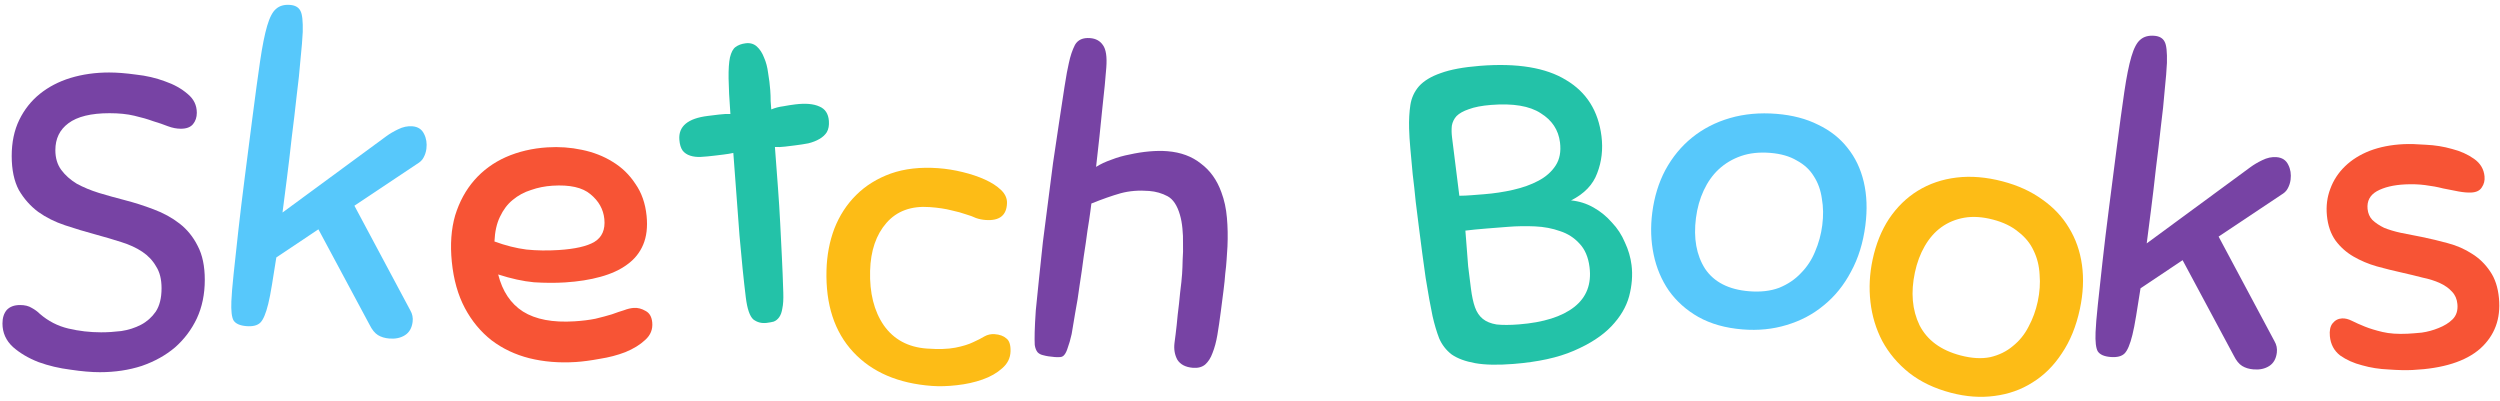 <svg width="405" height="65" viewBox="0 0 405 65" fill="none" xmlns="http://www.w3.org/2000/svg">
<path d="M17.672 11.743C18.942 11.743 20.392 11.857 22.024 12.083C23.702 12.264 25.266 12.627 26.716 13.171C28.167 13.67 29.391 14.35 30.388 15.211C31.386 16.027 31.884 17.047 31.884 18.271C31.884 18.997 31.68 19.608 31.272 20.107C30.864 20.606 30.207 20.855 29.3 20.855C28.62 20.855 27.918 20.719 27.192 20.447C26.512 20.175 25.719 19.903 24.812 19.631C23.951 19.314 22.931 19.019 21.752 18.747C20.619 18.475 19.282 18.339 17.74 18.339C14.748 18.339 12.527 18.883 11.076 19.971C9.671 21.014 8.968 22.465 8.968 24.323C8.968 25.593 9.286 26.658 9.92 27.519C10.555 28.381 11.394 29.128 12.436 29.763C13.524 30.352 14.726 30.851 16.04 31.259C17.4 31.667 18.783 32.053 20.188 32.415C21.775 32.823 23.339 33.322 24.88 33.911C26.467 34.501 27.872 35.271 29.096 36.223C30.32 37.175 31.295 38.377 32.02 39.827C32.791 41.278 33.176 43.114 33.176 45.335C33.176 47.647 32.746 49.733 31.884 51.591C31.023 53.404 29.844 54.968 28.348 56.283C26.852 57.553 25.062 58.55 22.976 59.275C20.891 59.955 18.624 60.295 16.176 60.295C14.816 60.295 13.23 60.159 11.416 59.887C9.603 59.66 7.88 59.252 6.248 58.663C4.616 58.029 3.234 57.212 2.1 56.215C0.967 55.172 0.4 53.903 0.4 52.407C0.4 51.501 0.627 50.775 1.08 50.231C1.579 49.687 2.304 49.415 3.256 49.415C4.027 49.415 4.662 49.574 5.16 49.891C5.659 50.163 6.09 50.48 6.452 50.843C7.812 52.022 9.354 52.815 11.076 53.223C12.799 53.631 14.567 53.835 16.38 53.835C17.423 53.835 18.511 53.767 19.644 53.631C20.823 53.45 21.888 53.11 22.84 52.611C23.792 52.112 24.586 51.41 25.22 50.503C25.855 49.551 26.172 48.282 26.172 46.695C26.172 45.245 25.878 44.066 25.288 43.159C24.744 42.207 23.996 41.414 23.044 40.779C22.092 40.145 20.959 39.623 19.644 39.215C18.375 38.807 16.992 38.399 15.496 37.991C13.819 37.538 12.164 37.039 10.532 36.495C8.9 35.951 7.45 35.226 6.18 34.319C4.911 33.367 3.868 32.188 3.052 30.783C2.282 29.332 1.896 27.497 1.896 25.275C1.896 23.054 2.304 21.105 3.12 19.427C3.936 17.75 5.047 16.345 6.452 15.211C7.858 14.078 9.512 13.216 11.416 12.627C13.366 12.038 15.451 11.743 17.672 11.743Z" fill="#7743A4"/>
<path d="M37.481 48.819C37.518 47.823 37.641 46.333 37.85 44.351C38.064 42.324 38.317 40.005 38.606 37.393C38.902 34.737 39.249 31.857 39.648 28.755C40.046 25.652 40.453 22.482 40.869 19.245C41.36 15.423 41.784 12.3 42.141 9.875C42.498 7.451 42.879 5.551 43.284 4.175C43.689 2.8 44.172 1.885 44.733 1.43C45.299 0.931 46.056 0.72 47.005 0.797C47.819 0.862 48.371 1.18 48.664 1.749C48.962 2.272 49.088 3.418 49.044 5.187C48.996 6.273 48.876 7.74 48.684 9.587C48.543 11.393 48.334 13.375 48.057 15.533C47.825 17.695 47.559 19.945 47.259 22.283C47.004 24.625 46.74 26.853 46.469 28.966L45.767 34.429L62.555 22.09C63.11 21.681 63.752 21.301 64.482 20.951C65.263 20.56 66.037 20.396 66.805 20.458C67.709 20.531 68.341 20.946 68.7 21.702C69.065 22.413 69.19 23.218 69.075 24.117C69.011 24.612 68.86 25.076 68.622 25.512C68.434 25.905 68.069 26.262 67.525 26.581L57.414 33.327L66.468 50.279C66.805 50.852 66.93 51.475 66.844 52.149C66.716 53.139 66.305 53.855 65.609 54.298C64.913 54.742 64.068 54.923 63.074 54.843C62.35 54.784 61.735 54.598 61.228 54.285C60.72 53.971 60.267 53.412 59.868 52.607L51.581 37.148L44.764 41.708C44.505 43.368 44.269 44.848 44.056 46.148C43.844 47.449 43.643 48.477 43.454 49.234C43.072 50.793 42.645 51.804 42.175 52.266C41.705 52.727 40.95 52.916 39.911 52.832C38.871 52.748 38.18 52.442 37.837 51.914C37.539 51.391 37.42 50.359 37.481 48.819Z" fill="#57C8FB"/>
<path d="M120.823 48.205C120.475 45.373 120.133 42.016 119.797 38.134C119.503 34.201 119.17 29.748 118.798 24.775C118.351 24.875 117.813 24.964 117.183 25.041C116.598 25.113 116.125 25.17 115.765 25.214C114.955 25.313 114.211 25.382 113.533 25.419C112.9 25.451 112.327 25.384 111.815 25.218C111.303 25.053 110.897 24.783 110.597 24.409C110.293 23.99 110.112 23.397 110.055 22.628C109.892 20.458 111.431 19.175 114.671 18.779C115.166 18.718 115.773 18.644 116.493 18.556C117.213 18.468 117.824 18.439 118.326 18.469C118.147 16.073 118.048 14.146 118.03 12.688C118.011 11.231 118.086 10.104 118.253 9.308C118.462 8.461 118.761 7.9 119.149 7.624C119.579 7.298 120.131 7.094 120.806 7.011C121.526 6.923 122.13 7.1 122.617 7.542C123.104 7.985 123.489 8.576 123.771 9.317C124.099 10.053 124.321 10.893 124.437 11.836C124.598 12.775 124.712 13.696 124.78 14.6C124.827 15.233 124.849 15.823 124.844 16.371C124.881 16.869 124.915 17.321 124.946 17.728C125.562 17.47 126.208 17.3 126.883 17.217C127.554 17.089 128.205 16.987 128.835 16.91C130.5 16.706 131.803 16.821 132.743 17.253C133.68 17.64 134.193 18.422 134.281 19.597C134.335 20.32 134.222 20.927 133.94 21.418C133.656 21.863 133.252 22.232 132.729 22.524C132.251 22.811 131.655 23.043 130.942 23.221C130.271 23.349 129.53 23.463 128.72 23.562C128.27 23.617 127.752 23.68 127.167 23.752C126.582 23.823 126.039 23.844 125.537 23.814C125.717 26.21 125.881 28.403 126.029 30.392C126.178 32.381 126.3 34.305 126.393 36.164C126.484 37.978 126.574 39.791 126.664 41.605C126.755 43.419 126.831 45.349 126.893 47.394C126.929 48.484 126.879 49.334 126.743 49.944C126.652 50.548 126.484 51.025 126.237 51.375C125.991 51.724 125.691 51.966 125.338 52.1C125.026 52.184 124.646 52.254 124.196 52.309C123.386 52.408 122.668 52.222 122.042 51.751C121.458 51.229 121.052 50.047 120.823 48.205Z" fill="#23C2A8"/>
<path d="M287.801 18.444C290.376 18.652 292.629 19.244 294.558 20.218C296.493 21.146 298.069 22.387 299.285 23.939C300.546 25.495 301.428 27.338 301.93 29.469C302.433 31.599 302.519 33.946 302.19 36.509C301.826 39.342 301.048 41.846 299.856 44.021C298.708 46.199 297.243 48.012 295.459 49.457C293.721 50.907 291.712 51.971 289.433 52.65C287.2 53.332 284.818 53.571 282.288 53.366C279.531 53.143 277.152 52.474 275.15 51.357C273.192 50.245 271.595 48.821 270.357 47.085C269.164 45.353 268.342 43.401 267.89 41.229C267.439 39.057 267.363 36.803 267.663 34.464C267.993 31.901 268.7 29.596 269.784 27.549C270.92 25.46 272.354 23.713 274.087 22.309C275.871 20.863 277.924 19.803 280.248 19.128C282.572 18.453 285.09 18.225 287.801 18.444ZM283.356 47.183C285.208 47.333 286.83 47.146 288.222 46.623C289.619 46.054 290.793 45.264 291.745 44.25C292.742 43.24 293.508 42.076 294.043 40.756C294.629 39.395 295.017 37.973 295.207 36.489C295.404 34.96 295.382 33.528 295.143 32.191C294.955 30.812 294.518 29.596 293.831 28.541C293.19 27.489 292.272 26.643 291.076 26.001C289.931 25.317 288.5 24.906 286.783 24.767C285.021 24.625 283.447 24.793 282.061 25.271C280.676 25.75 279.465 26.47 278.428 27.43C277.443 28.35 276.635 29.489 276.004 30.846C275.373 32.203 274.953 33.691 274.745 35.31C274.324 38.593 274.816 41.336 276.222 43.539C277.679 45.702 280.057 46.916 283.356 47.183Z" fill="#57C8FB"/>
<path d="M186.173 30.935C184.501 30.8 182.955 30.925 181.536 31.309C180.162 31.698 178.584 32.252 176.803 32.971C176.797 33.016 176.742 33.443 176.638 34.252C176.534 35.062 176.379 36.094 176.172 37.349C176.01 38.608 175.806 40.023 175.558 41.593C175.362 43.122 175.14 44.671 174.893 46.241C174.696 47.77 174.464 49.228 174.194 50.614C173.97 52.005 173.775 53.17 173.608 54.111C173.396 55.047 173.188 55.78 172.983 56.309C172.824 56.841 172.636 57.235 172.421 57.49C172.256 57.704 172.036 57.822 171.759 57.845C171.482 57.868 171.185 57.867 170.869 57.841C170.101 57.779 169.497 57.685 169.056 57.558C168.655 57.48 168.334 57.318 168.092 57.071C167.855 56.78 167.701 56.381 167.629 55.875C167.602 55.373 167.598 54.692 167.618 53.83C167.637 52.968 167.697 51.792 167.797 50.301C167.948 48.769 168.12 47.079 168.311 45.232C168.509 43.339 168.72 41.335 168.947 39.218C169.218 37.105 169.487 35.014 169.752 32.945C170.018 30.877 170.298 28.696 170.593 26.403C170.938 24.069 171.269 21.847 171.586 19.737C171.908 17.582 172.199 15.675 172.458 14.015C172.723 12.31 172.952 11.057 173.146 10.255C173.387 9.093 173.72 8.098 174.146 7.269C174.618 6.444 175.441 6.079 176.615 6.174C177.519 6.247 178.202 6.62 178.663 7.294C179.17 7.971 179.355 9.19 179.22 10.951C179.109 12.532 178.893 14.74 178.575 17.577C178.307 20.372 177.971 23.525 177.565 27.036C178.261 26.592 179.087 26.205 180.043 25.873C181.004 25.497 182 25.214 183.028 25.024C184.063 24.79 185.111 24.625 186.174 24.529C187.236 24.434 188.219 24.422 189.123 24.495C191.292 24.671 193.1 25.34 194.549 26.502C196.049 27.623 197.152 29.166 197.858 31.131C198.335 32.396 198.636 33.784 198.762 35.293C198.893 36.758 198.923 38.305 198.85 39.934C198.803 40.657 198.756 41.38 198.709 42.103C198.667 42.782 198.594 43.525 198.49 44.335C198.437 45.103 198.347 45.981 198.22 46.971C198.093 47.96 197.943 49.129 197.77 50.478C197.597 51.827 197.412 53.084 197.217 54.249C197.027 55.37 196.765 56.348 196.429 57.184C196.144 57.979 195.744 58.605 195.229 59.063C194.719 59.476 194.058 59.65 193.245 59.584C192.07 59.489 191.235 59.058 190.74 58.291C190.296 57.483 190.14 56.561 190.273 55.527C190.279 55.482 190.339 55.01 190.455 54.111C190.57 53.212 190.681 52.176 190.786 51.003C190.942 49.789 191.075 48.573 191.186 47.355C191.342 46.141 191.446 45.15 191.499 44.382C191.546 43.659 191.577 42.889 191.59 42.073C191.655 41.215 191.674 40.353 191.648 39.488C191.668 38.626 191.636 37.806 191.554 37.027C191.477 36.203 191.343 35.465 191.153 34.814C190.711 33.279 190.042 32.27 189.145 31.789C188.248 31.308 187.257 31.023 186.173 30.935Z" fill="#7743A4"/>
<path d="M339.481 53.819C339.518 52.823 339.641 51.333 339.85 49.351C340.064 47.324 340.317 45.005 340.607 42.393C340.902 39.737 341.249 36.857 341.648 33.755C342.046 30.652 342.453 27.482 342.869 24.245C343.36 20.423 343.784 17.3 344.141 14.875C344.498 12.451 344.879 10.551 345.284 9.175C345.689 7.8 346.172 6.885 346.733 6.43C347.299 5.931 348.057 5.72 349.005 5.797C349.819 5.862 350.372 6.18 350.664 6.749C350.962 7.272 351.088 8.418 351.044 10.187C350.996 11.273 350.876 12.74 350.684 14.587C350.543 16.393 350.334 18.375 350.057 20.533C349.825 22.695 349.559 24.945 349.259 27.283C349.004 29.625 348.74 31.853 348.469 33.966L347.767 39.429L364.555 27.09C365.11 26.681 365.752 26.301 366.482 25.951C367.263 25.56 368.037 25.396 368.805 25.458C369.709 25.531 370.341 25.946 370.7 26.702C371.065 27.413 371.19 28.218 371.075 29.117C371.011 29.612 370.86 30.076 370.622 30.512C370.434 30.905 370.069 31.262 369.525 31.581L359.414 38.327L368.468 55.279C368.805 55.852 368.93 56.475 368.844 57.149C368.717 58.139 368.305 58.855 367.609 59.298C366.913 59.742 366.068 59.923 365.073 59.843C364.351 59.784 363.735 59.598 363.228 59.285C362.72 58.971 362.267 58.412 361.868 57.607L353.581 42.148L346.764 46.708C346.505 48.368 346.269 49.848 346.056 51.148C345.844 52.449 345.643 53.477 345.454 54.234C345.072 55.793 344.645 56.804 344.175 57.266C343.705 57.727 342.95 57.916 341.911 57.832C340.871 57.748 340.18 57.442 339.837 56.914C339.539 56.391 339.42 55.359 339.481 53.819Z" fill="#7743A4"/>
<path d="M91.558 45.75C89.974 45.85 88.289 45.843 86.502 45.729C84.756 45.567 82.824 45.145 80.706 44.462C81.39 47.187 82.729 49.191 84.724 50.472C86.765 51.75 89.55 52.277 93.079 52.054C94.345 51.974 95.47 51.835 96.451 51.637C97.474 51.39 98.361 51.153 99.112 50.924C99.858 50.65 100.519 50.426 101.093 50.254C101.663 50.036 102.197 49.911 102.695 49.88C103.328 49.84 103.959 50.004 104.588 50.373C105.213 50.697 105.57 51.31 105.661 52.212C105.774 53.339 105.392 54.294 104.514 55.076C103.682 55.855 102.609 56.513 101.297 57.05C100.026 57.539 98.651 57.898 97.171 58.128C95.696 58.403 94.393 58.576 93.262 58.647C90.593 58.816 88.091 58.611 85.756 58.032C83.467 57.451 81.436 56.49 79.662 55.15C77.884 53.764 76.434 52.017 75.311 49.91C74.189 47.802 73.483 45.304 73.194 42.417C72.913 39.621 73.094 37.113 73.736 34.893C74.423 32.671 75.462 30.767 76.85 29.181C78.239 27.595 79.936 26.353 81.94 25.455C83.989 24.553 86.236 24.026 88.679 23.871C90.579 23.751 92.436 23.883 94.251 24.268C96.11 24.649 97.768 25.294 99.225 26.2C100.727 27.104 101.963 28.297 102.931 29.779C103.94 31.213 104.546 32.945 104.75 34.975C104.931 36.779 104.746 38.334 104.194 39.64C103.642 40.946 102.771 42.022 101.581 42.869C100.437 43.713 99 44.371 97.272 44.844C95.589 45.313 93.684 45.615 91.558 45.75ZM89.507 30.083C88.286 30.16 87.125 30.392 86.026 30.78C84.922 31.122 83.929 31.661 83.047 32.398C82.205 33.087 81.522 33.992 80.997 35.115C80.468 36.193 80.17 37.528 80.102 39.121C81.898 39.779 83.626 40.214 85.287 40.427C86.943 40.595 88.676 40.621 90.485 40.507C93.155 40.338 95.091 39.898 96.294 39.186C97.538 38.427 98.075 37.19 97.903 35.476C97.744 33.897 96.995 32.56 95.656 31.464C94.362 30.366 92.312 29.905 89.507 30.083Z" fill="#F75435"/>
<path d="M245.16 58.96C242.629 59.159 240.57 59.117 238.983 58.833C237.395 58.549 236.128 58.081 235.179 57.429C234.27 56.729 233.59 55.851 233.138 54.796C232.732 53.738 232.377 52.54 232.072 51.201C231.74 49.637 231.368 47.577 230.957 45.02C230.586 42.414 230.226 39.717 229.877 36.928C229.708 35.579 229.531 34.162 229.345 32.677C229.199 31.144 229.036 29.658 228.856 28.219C228.716 26.731 228.589 25.355 228.477 24.092C228.365 22.829 228.297 21.744 228.275 20.837C228.236 19.432 228.305 18.155 228.481 17.005C228.656 15.856 229.123 14.842 229.88 13.965C230.683 13.084 231.85 12.379 233.381 11.85C234.952 11.271 237.07 10.877 239.737 10.667C245.792 10.19 250.452 10.959 253.716 12.973C257.02 14.938 258.928 17.968 259.44 22.061C259.704 24.176 259.474 26.17 258.75 28.044C258.071 29.914 256.658 31.389 254.511 32.466C255.805 32.591 257.016 32.973 258.146 33.611C259.275 34.249 260.266 35.056 261.119 36.034C262.011 36.963 262.716 38.043 263.235 39.274C263.794 40.457 264.152 41.678 264.309 42.937C264.512 44.556 264.381 46.248 263.917 48.01C263.447 49.728 262.486 51.348 261.034 52.871C259.581 54.394 257.555 55.712 254.956 56.825C252.402 57.935 249.137 58.646 245.16 58.96ZM257.505 43.269C257.303 41.649 256.755 40.375 255.863 39.446C255.016 38.514 253.975 37.846 252.738 37.444C251.495 36.997 250.14 36.74 248.671 36.674C247.202 36.608 245.745 36.632 244.299 36.746C243.169 36.835 241.994 36.928 240.773 37.024C239.553 37.12 238.426 37.231 237.392 37.358C237.465 38.306 237.541 39.277 237.62 40.27C237.698 41.264 237.771 42.212 237.839 43.115C237.945 43.97 238.041 44.734 238.125 45.409C238.204 46.039 238.26 46.489 238.294 46.758C238.446 47.973 238.663 48.978 238.945 49.773C239.227 50.569 239.648 51.194 240.207 51.65C240.766 52.106 241.511 52.41 242.443 52.564C243.415 52.669 244.624 52.665 246.07 52.551C250.047 52.238 253.033 51.298 255.028 49.733C257.022 48.167 257.848 46.013 257.505 43.269ZM241.555 16.997C240.064 17.115 238.86 17.346 237.945 17.691C237.069 17.987 236.408 18.357 235.962 18.801C235.56 19.241 235.306 19.761 235.198 20.36C235.136 20.956 235.147 21.591 235.231 22.265L236.412 31.712C237.051 31.707 237.709 31.678 238.387 31.624C239.11 31.567 239.788 31.514 240.42 31.464C242.047 31.336 243.615 31.099 245.124 30.753C246.677 30.403 248.053 29.909 249.251 29.269C250.449 28.63 251.373 27.807 252.023 26.802C252.673 25.797 252.905 24.552 252.72 23.068C252.467 21.044 251.425 19.468 249.596 18.34C247.805 17.163 245.125 16.716 241.555 16.997Z" fill="#23C2A8"/>
<path d="M389.38 23.354C390.331 23.308 391.539 23.341 393.005 23.451C394.467 23.517 395.875 23.743 397.231 24.131C398.583 24.474 399.77 25.006 400.793 25.728C401.816 26.449 402.383 27.396 402.494 28.57C402.558 29.247 402.409 29.843 402.049 30.36C401.733 30.873 401.168 31.15 400.353 31.189C399.764 31.218 399.077 31.16 398.29 31.017C397.548 30.872 396.714 30.708 395.787 30.526C394.901 30.297 393.929 30.117 392.871 29.986C391.858 29.854 390.785 29.815 389.653 29.87C387.751 29.962 386.217 30.33 385.049 30.976C383.927 31.62 383.426 32.573 383.545 33.837C383.613 34.559 383.874 35.159 384.329 35.635C384.828 36.11 385.46 36.533 386.222 36.904C387.026 37.228 387.939 37.501 388.961 37.724C390.028 37.945 391.14 38.163 392.297 38.379C393.735 38.672 395.155 39.012 396.556 39.398C398.002 39.781 399.307 40.353 400.47 41.113C401.629 41.828 402.606 42.778 403.4 43.964C404.19 45.105 404.667 46.555 404.833 48.315C405.148 51.655 404.132 54.379 401.783 56.487C399.43 58.55 395.786 59.701 390.851 59.939C389.764 59.992 388.465 59.964 386.954 59.855C385.447 59.792 384.015 59.567 382.66 59.179C381.308 58.836 380.121 58.304 379.097 57.582C378.115 56.814 377.562 55.775 377.439 54.466C377.354 53.563 377.494 52.877 377.859 52.406C378.265 51.887 378.785 51.613 379.419 51.582C379.917 51.558 380.452 51.691 381.026 51.981C381.599 52.27 382.287 52.577 383.091 52.901C383.895 53.225 384.855 53.519 385.972 53.782C387.088 54.046 388.439 54.139 390.024 54.063C390.612 54.034 391.38 53.974 392.327 53.883C393.269 53.747 394.178 53.499 395.054 53.14C395.975 52.778 396.727 52.311 397.31 51.739C397.934 51.119 398.197 50.29 398.099 49.252C398.022 48.44 397.732 47.774 397.228 47.254C396.72 46.689 396.062 46.222 395.254 45.853C394.446 45.484 393.508 45.189 392.441 44.969C391.415 44.701 390.321 44.437 389.16 44.175C387.812 43.877 386.438 43.536 385.037 43.15C383.682 42.762 382.426 42.233 381.272 41.564C380.117 40.894 379.149 40.034 378.367 38.983C377.582 37.888 377.112 36.528 376.959 34.903C376.814 33.368 376.997 31.931 377.508 30.592C378.014 29.207 378.809 27.99 379.893 26.94C380.976 25.891 382.308 25.056 383.887 24.435C385.511 23.813 387.342 23.453 389.38 23.354Z" fill="#F75435"/>
<path d="M152.006 27.246C153.317 27.342 154.625 27.551 155.93 27.873C157.28 28.199 158.493 28.605 159.567 29.092C160.641 29.579 161.509 30.142 162.171 30.78C162.834 31.419 163.154 32.123 163.134 32.894C163.08 34.888 161.922 35.802 159.662 35.637C159.119 35.598 158.601 35.492 158.107 35.319C157.66 35.105 157.122 34.907 156.493 34.725C155.864 34.498 155.078 34.281 154.132 34.076C153.187 33.826 152.014 33.649 150.612 33.547C147.628 33.33 145.295 34.181 143.612 36.102C141.929 38.022 141.044 40.614 140.956 43.877C140.859 47.457 141.595 50.394 143.164 52.688C144.778 54.985 147.1 56.244 150.129 56.465C152.028 56.603 153.57 56.556 154.754 56.325C155.938 56.093 156.897 55.8 157.632 55.445C158.411 55.093 159.032 54.775 159.492 54.491C159.998 54.21 160.545 54.091 161.133 54.134C161.947 54.193 162.575 54.421 163.017 54.816C163.506 55.17 163.736 55.867 163.708 56.91C163.679 57.997 163.223 58.918 162.342 59.671C161.506 60.427 160.448 61.031 159.167 61.483C157.887 61.934 156.497 62.241 154.997 62.404C153.543 62.571 152.206 62.61 150.985 62.521C145.514 62.122 141.26 60.29 138.222 57.027C135.185 53.763 133.741 49.344 133.892 43.77C133.956 41.368 134.379 39.129 135.16 37.052C135.988 34.933 137.169 33.112 138.705 31.589C140.242 30.067 142.108 28.909 144.304 28.115C146.545 27.325 149.112 27.035 152.006 27.246Z" fill="#FDBC16"/>
<path d="M324.402 29.375C326.902 30.029 329.054 31.013 330.857 32.327C332.67 33.597 334.105 35.119 335.162 36.893C336.263 38.679 336.969 40.689 337.28 42.924C337.591 45.158 337.477 47.539 336.939 50.066C336.343 52.86 335.371 55.25 334.021 57.238C332.715 59.236 331.129 60.811 329.263 61.962C327.442 63.123 325.388 63.85 323.103 64.142C320.862 64.445 318.514 64.276 316.058 63.634C313.383 62.934 311.113 61.849 309.251 60.379C307.432 58.92 305.99 57.209 304.927 55.246C303.908 53.294 303.269 51.185 303.012 48.917C302.754 46.65 302.871 44.364 303.363 42.058C303.901 39.531 304.787 37.328 306.021 35.451C307.308 33.541 308.858 32.027 310.67 30.91C312.536 29.759 314.633 29.044 316.962 28.763C319.29 28.483 321.771 28.687 324.402 29.375ZM317.625 57.584C319.423 58.054 321.025 58.145 322.429 57.857C323.842 57.525 325.057 56.93 326.074 56.072C327.134 55.226 327.981 54.184 328.615 52.945C329.303 51.674 329.803 50.307 330.115 48.844C330.436 47.336 330.536 45.888 330.416 44.499C330.348 43.077 330.024 41.775 329.442 40.593C328.905 39.423 328.079 38.411 326.964 37.558C325.903 36.672 324.539 36.011 322.872 35.575C321.162 35.128 319.609 35.026 318.214 35.27C316.82 35.513 315.575 36.031 314.48 36.821C313.439 37.578 312.553 38.587 311.821 39.847C311.09 41.106 310.554 42.534 310.214 44.131C309.524 47.367 309.773 50.218 310.961 52.681C312.202 55.112 314.424 56.747 317.625 57.584Z" fill="#FDBC16"/>
</svg>
